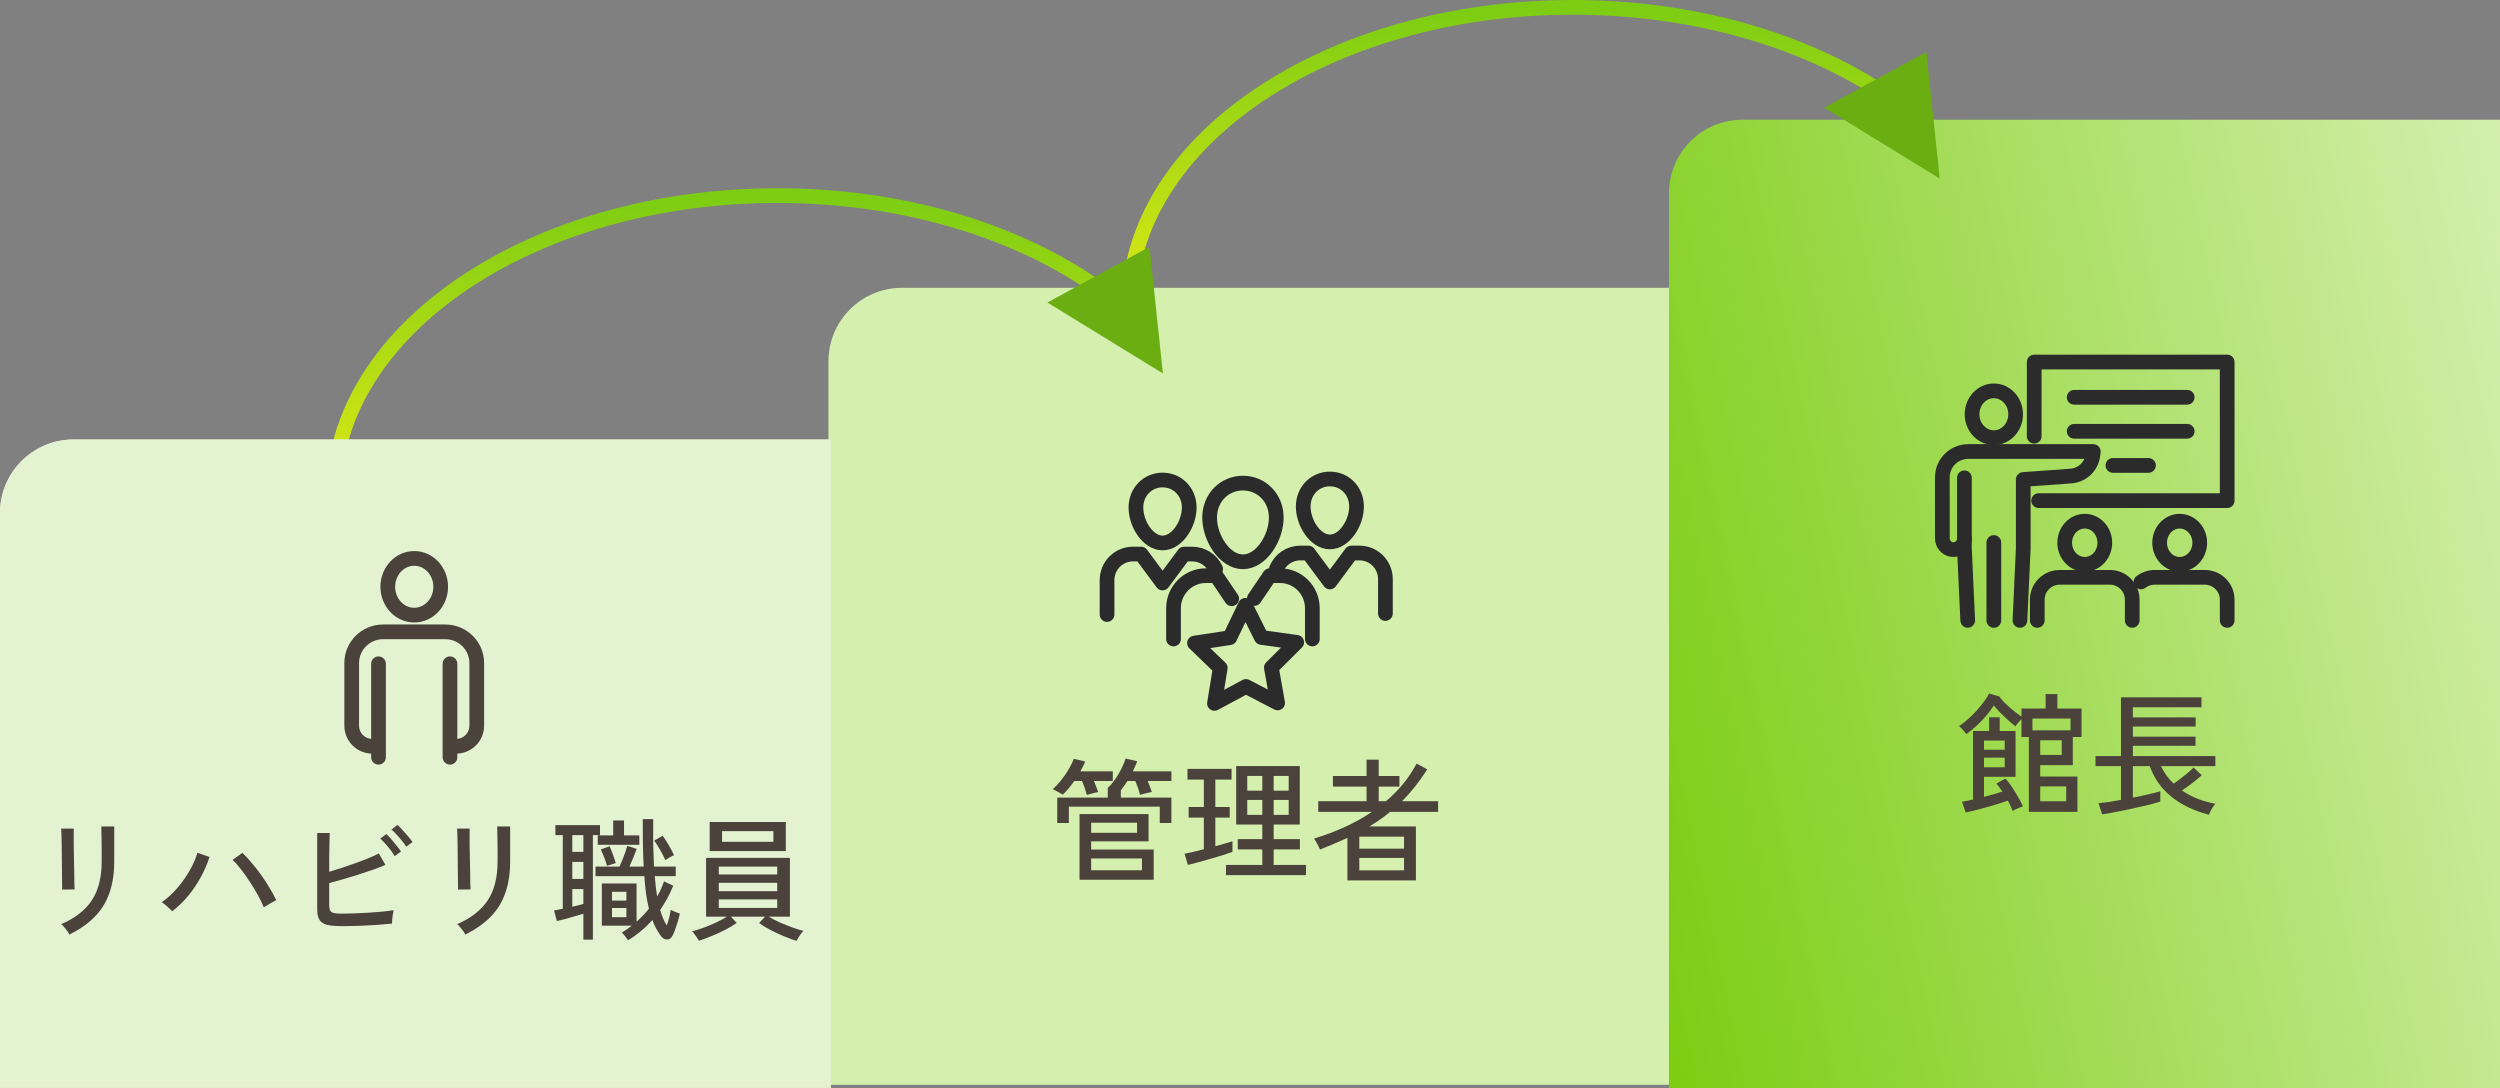 <svg width="340" height="148" viewBox="0 0 340 148" fill="none" xmlns="http://www.w3.org/2000/svg">
<rect x="0" y="0" width="340" height="148" fill="#808080" stroke="none"/>
<path d="M166.092 67.368C166.092 44.853 139.063 26.602 105.72 26.602C72.378 26.602 45.349 44.853 45.349 67.368" stroke="url(#paint0_linear_1987_63391)" stroke-width="2" stroke-miterlimit="10"/>
<path d="M112.669 49.141C112.669 43.618 117.146 39.141 122.669 39.141H227.332V147.535H112.669V49.141Z" fill="#D4EFAE"/>
<path d="M274.261 41.766C274.261 19.252 247.232 1 213.889 1C180.547 1 153.518 19.252 153.518 41.766" stroke="url(#paint1_linear_1987_63391)" stroke-width="2" stroke-miterlimit="10"/>
<path d="M177.238 68.899C177.238 71.08 178.86 73.701 180.863 73.701C182.866 73.701 184.488 71.08 184.488 68.899C184.488 66.718 182.866 65.141 180.863 65.141C178.86 65.141 177.238 66.718 177.238 68.899Z" stroke="#2B2B2B" stroke-width="2" stroke-linecap="round" stroke-linejoin="round"/>
<path d="M173.585 77.379C174.119 76.104 175.372 75.211 176.831 75.211H177.94L180.863 79.148L183.786 75.211H184.895C186.839 75.211 188.416 76.798 188.416 78.754V83.436" stroke="#2B2B2B" stroke-width="2" stroke-linecap="round" stroke-linejoin="round"/>
<path d="M154.486 69.04C154.486 71.221 156.109 73.842 158.111 73.842C160.114 73.842 161.736 71.221 161.736 69.04C161.736 66.859 160.114 65.281 158.111 65.281C156.109 65.281 154.486 66.859 154.486 69.04Z" stroke="#2B2B2B" stroke-width="2" stroke-linecap="round" stroke-linejoin="round"/>
<path d="M150.558 83.577V78.895C150.558 76.938 152.134 75.352 154.078 75.352H155.188L158.11 79.289L161.033 75.352H162.142C163.547 75.352 164.76 76.18 165.326 77.378" stroke="#2B2B2B" stroke-width="2" stroke-linecap="round" stroke-linejoin="round"/>
<path d="M164.508 70.4C164.508 73.126 166.537 76.405 169.039 76.405C171.542 76.405 173.571 73.128 173.571 70.4C173.571 67.673 171.542 65.703 169.039 65.703C166.537 65.703 164.508 67.675 164.508 70.4Z" stroke="#2B2B2B" stroke-width="2" stroke-linecap="round" stroke-linejoin="round"/>
<path d="M159.598 86.903V82.716C159.598 80.27 161.568 78.289 163.999 78.289H165.384L167.514 81.432" stroke="#2B2B2B" stroke-width="2" stroke-linecap="round" stroke-linejoin="round"/>
<path d="M170.592 81.392L172.693 78.289H174.08C176.511 78.289 178.479 80.27 178.479 82.716V86.903" stroke="#2B2B2B" stroke-width="2" stroke-linecap="round" stroke-linejoin="round"/>
<path d="M173.757 95.599L169.447 93.359L165.168 95.662L165.953 90.843L162.453 87.46L167.252 86.723L169.368 82.328L171.547 86.692L176.353 87.359L172.904 90.793L173.757 95.599Z" stroke="#2B2B2B" stroke-width="2" stroke-linecap="round" stroke-linejoin="round"/>
<path d="M0 69.773C0 64.251 4.477 59.773 10 59.773H113.019V147.942H0V69.773Z" fill="#F9F0E1"/>
<path d="M0 69.773C0 64.251 4.477 59.773 10 59.773H113.019V147.942H0V69.773Z" fill="#E3F2D0"/>
<path d="M52.738 79.801C52.738 81.932 54.349 83.657 56.337 83.657C58.324 83.657 59.935 81.93 59.935 79.801C59.935 77.672 58.324 75.945 56.337 75.945C54.349 75.945 52.738 77.672 52.738 79.801Z" stroke="#4A423B" stroke-width="2" stroke-linecap="round" stroke-linejoin="round"/>
<path d="M51.253 101.495H50.651C49.094 101.495 47.831 100.242 47.831 98.698V90.175C47.831 87.83 49.747 85.93 52.111 85.93H60.559C62.923 85.93 64.839 87.83 64.839 90.175V98.698C64.839 100.242 63.576 101.495 62.02 101.495H61.235" stroke="#4A423B" stroke-width="2" stroke-linecap="round" stroke-linejoin="round"/>
<path d="M51.477 90.273V102.985" stroke="#4A423B" stroke-width="2" stroke-linecap="round" stroke-linejoin="round"/>
<path d="M61.195 90.273V102.985" stroke="#4A423B" stroke-width="2" stroke-linecap="round" stroke-linejoin="round"/>
<path d="M226.98 26.281C226.98 20.758 231.458 16.281 236.98 16.281H340V147.999H226.98V26.281Z" fill="url(#paint2_linear_1987_63391)"/>
<path d="M280.8 73.815C280.8 75.435 282.02 76.747 283.527 76.747C285.034 76.747 286.255 75.433 286.255 73.815C286.255 72.197 285.034 70.883 283.527 70.883C282.02 70.883 280.8 72.195 280.8 73.815Z" stroke="#2B2B2B" stroke-width="2" stroke-linecap="round" stroke-linejoin="round"/>
<path d="M289.982 84.374V81.551C289.982 79.874 288.617 78.516 286.931 78.516H280.12C278.435 78.516 277.069 79.874 277.069 81.551V84.374" stroke="#2B2B2B" stroke-width="2" stroke-linecap="round" stroke-linejoin="round"/>
<path d="M293.711 73.815C293.711 75.435 294.931 76.747 296.438 76.747C297.945 76.747 299.166 75.433 299.166 73.815C299.166 72.197 297.945 70.883 296.438 70.883C294.931 70.883 293.711 72.195 293.711 73.815Z" stroke="#2B2B2B" stroke-width="2" stroke-linecap="round" stroke-linejoin="round"/>
<path d="M302.896 84.374V81.551C302.896 79.874 301.53 78.516 299.845 78.516H293.034C292.335 78.516 291.692 78.75 291.178 79.142" stroke="#2B2B2B" stroke-width="2" stroke-linecap="round" stroke-linejoin="round"/>
<path d="M282.087 54.031H297.458" stroke="#2B2B2B" stroke-width="2" stroke-linecap="round" stroke-linejoin="round"/>
<path d="M282.087 58.656H297.458" stroke="#2B2B2B" stroke-width="2" stroke-linecap="round" stroke-linejoin="round"/>
<path d="M287.354 63.297H292.194" stroke="#2B2B2B" stroke-width="2" stroke-linecap="round" stroke-linejoin="round"/>
<path d="M277.253 68.088H302.896V49.234H276.652V59.323" stroke="#2B2B2B" stroke-width="2" stroke-linecap="round" stroke-linejoin="round"/>
<path d="M268.199 56.34C268.199 58.099 269.526 59.524 271.162 59.524C272.798 59.524 274.125 58.099 274.125 56.34C274.125 54.581 272.798 53.156 271.162 53.156C269.526 53.156 268.199 54.581 268.199 56.34Z" stroke="#2B2B2B" stroke-width="2" stroke-linecap="round" stroke-linejoin="round"/>
<path d="M267.159 64.984V74.639L267.61 84.369" stroke="#2B2B2B" stroke-width="2" stroke-linecap="round" stroke-linejoin="round"/>
<path d="M274.712 84.373L275.161 74.644V65.209L281.634 64.744C283.17 64.635 284.416 63.466 284.619 61.947L284.691 61.406H267.685C265.739 61.406 264.159 62.976 264.159 64.914V73.205C264.159 73.954 264.695 74.63 265.44 74.733C266.367 74.862 267.159 74.152 267.159 73.256" stroke="#2B2B2B" stroke-width="2" stroke-linecap="round" stroke-linejoin="round"/>
<path d="M271.161 73.781V84.379" stroke="#2B2B2B" stroke-width="2" stroke-linecap="round" stroke-linejoin="round"/>
<path d="M263.807 24.287L248.096 14.643L261.978 7.068L263.807 24.287Z" fill="#6AAE12"/>
<path d="M158.157 50.787L142.446 41.142L156.327 33.568L158.157 50.787Z" fill="#6AAE12"/>
<path d="M108.323 127.958C107.821 127.801 107.246 127.591 106.6 127.326C105.966 127.061 105.35 126.772 104.752 126.458C104.153 126.145 103.651 125.838 103.244 125.537L104.034 124.67H99.403L100.193 125.519C99.786 125.808 99.284 126.109 98.686 126.422C98.087 126.735 97.465 127.024 96.819 127.289C96.185 127.554 95.599 127.771 95.06 127.94C95.012 127.843 94.929 127.711 94.809 127.542C94.701 127.374 94.582 127.205 94.45 127.037C94.33 126.868 94.223 126.741 94.127 126.657C94.546 126.561 95.048 126.404 95.635 126.187C96.221 125.971 96.801 125.73 97.375 125.465C97.962 125.188 98.452 124.923 98.847 124.67H96.029V116.667H107.426V124.67H104.554C104.961 124.923 105.458 125.182 106.044 125.447C106.63 125.7 107.216 125.935 107.803 126.151C108.389 126.356 108.88 126.507 109.274 126.603C109.179 126.675 109.065 126.802 108.933 126.982C108.814 127.163 108.694 127.344 108.574 127.524C108.467 127.717 108.383 127.862 108.323 127.958ZM96.514 115.745V111.789H106.869V115.745H96.514ZM98.201 114.481H105.182V113.036H98.201V114.481ZM97.752 123.478H105.703V122.321H97.752V123.478ZM97.752 121.201H105.703V120.063H97.752V121.201ZM97.752 118.925H105.703V117.859H97.752V118.925Z" fill="#4A423B"/>
<path d="M85.405 127.882C85.333 127.75 85.201 127.563 85.01 127.322C84.831 127.093 84.681 126.931 84.561 126.834C84.801 126.69 85.034 126.539 85.261 126.383C85.489 126.226 85.71 126.064 85.925 125.895H81.851V120.15H86.572V125.353C86.883 125.076 87.176 124.793 87.451 124.504C87.738 124.203 88.007 123.896 88.258 123.583C88.103 122.956 87.971 122.282 87.864 121.559C87.768 120.825 87.69 120.024 87.63 119.156H80.99V117.856H84.256C84.376 117.603 84.508 117.296 84.651 116.934C84.795 116.573 84.926 116.224 85.046 115.887C85.166 115.537 85.255 115.254 85.315 115.037L86.589 115.453C86.482 115.754 86.332 116.139 86.141 116.609C85.949 117.067 85.77 117.482 85.602 117.856H87.541C87.493 116.928 87.457 115.935 87.433 114.875C87.421 113.803 87.415 112.647 87.415 111.406H88.833C88.821 112.538 88.821 113.646 88.833 114.73C88.857 115.814 88.893 116.856 88.941 117.856H91.902V119.156H89.048C89.12 120.144 89.228 121.065 89.371 121.92C89.575 121.583 89.748 121.246 89.892 120.909C90.047 120.56 90.185 120.21 90.305 119.861L91.561 120.457C91.094 121.613 90.502 122.709 89.784 123.745C90.023 124.612 90.323 125.317 90.681 125.859C90.801 125.534 90.909 125.184 91.004 124.811C91.1 124.426 91.172 124.064 91.22 123.727C91.316 123.787 91.447 123.854 91.615 123.926C91.782 123.998 91.95 124.064 92.117 124.125C92.285 124.173 92.398 124.209 92.458 124.233C92.398 124.534 92.315 124.871 92.207 125.245C92.099 125.606 91.98 125.967 91.848 126.329C91.728 126.678 91.603 126.979 91.471 127.232C91.28 127.605 91.022 127.786 90.699 127.774C90.376 127.774 90.089 127.593 89.838 127.232C89.623 126.919 89.419 126.593 89.228 126.256C89.036 125.907 88.869 125.528 88.725 125.118C88.235 125.672 87.708 126.178 87.146 126.636C86.595 127.105 86.015 127.521 85.405 127.882ZM79.339 127.792V124.269C79.004 124.365 78.615 124.48 78.172 124.612C77.73 124.745 77.293 124.871 76.862 124.992C76.431 125.1 76.054 125.19 75.731 125.263L75.355 123.817C75.51 123.793 75.689 123.763 75.893 123.727C76.096 123.679 76.312 123.631 76.539 123.583V113.574H75.534V112.219H81.6V113.574H80.631V127.792H79.339ZM81.295 114.893V113.61H83.395V111.587H84.867V113.61H86.948V114.893H81.295ZM90.484 116.97C90.305 116.561 90.077 116.115 89.802 115.634C89.527 115.14 89.252 114.7 88.976 114.315L90.125 113.664C90.4 114.038 90.675 114.465 90.951 114.947C91.226 115.417 91.465 115.868 91.668 116.302C91.537 116.35 91.34 116.453 91.076 116.609C90.813 116.754 90.616 116.874 90.484 116.97ZM77.831 119.536H79.339V117.223H77.831V119.536ZM77.831 115.85H79.339V113.574H77.831V115.85ZM77.831 123.312C78.106 123.251 78.37 123.191 78.621 123.131C78.872 123.059 79.111 122.992 79.339 122.932V120.909H77.831V123.312ZM82.551 117.747C82.48 117.47 82.36 117.109 82.192 116.663C82.025 116.218 81.863 115.838 81.708 115.525L82.91 115.092C83.054 115.417 83.203 115.796 83.359 116.23C83.526 116.651 83.652 117.037 83.736 117.386L82.551 117.747ZM83.233 124.739H85.19V123.492H83.233V124.739ZM83.233 122.481H85.19V121.288H83.233V122.481Z" fill="#4A423B"/>
<path d="M63.276 127.104C63.228 126.983 63.138 126.827 63.007 126.634C62.875 126.454 62.731 126.273 62.576 126.092C62.432 125.912 62.301 125.773 62.181 125.677C64.036 124.882 65.412 123.816 66.309 122.479C67.218 121.13 67.673 119.348 67.673 117.132V116.463C67.673 116.283 67.673 115.994 67.673 115.596C67.673 115.199 67.667 114.771 67.655 114.313C67.655 113.856 67.649 113.452 67.637 113.103C67.637 112.742 67.631 112.507 67.619 112.398H69.378V117.132C69.378 118.782 69.156 120.227 68.714 121.467C68.283 122.696 67.619 123.768 66.722 124.683C65.824 125.598 64.676 126.405 63.276 127.104ZM62.289 120.98C62.301 120.907 62.301 120.667 62.289 120.257C62.289 119.848 62.283 119.342 62.271 118.74C62.271 118.137 62.265 117.505 62.253 116.843C62.253 116.168 62.247 115.53 62.235 114.928C62.223 114.325 62.211 113.82 62.199 113.41C62.187 113.001 62.175 112.76 62.163 112.687H63.868C63.868 112.772 63.868 113.019 63.868 113.428C63.868 113.838 63.868 114.337 63.868 114.928C63.88 115.506 63.892 116.126 63.904 116.788C63.916 117.439 63.928 118.065 63.94 118.667C63.952 119.257 63.958 119.763 63.958 120.185C63.97 120.594 63.982 120.853 63.994 120.962L62.289 120.98Z" fill="#4A423B"/>
<path d="M46.584 125.954C45.723 125.954 45.041 125.899 44.539 125.791C44.036 125.671 43.677 125.448 43.462 125.123C43.246 124.785 43.139 124.298 43.139 123.659V113.29H44.844C44.832 113.627 44.82 114.09 44.808 114.681C44.796 115.271 44.784 115.909 44.772 116.596C44.772 117.282 44.772 117.938 44.772 118.565C45.31 118.408 45.885 118.227 46.495 118.023C47.117 117.818 47.733 117.607 48.343 117.39C48.965 117.162 49.552 116.939 50.102 116.722C50.653 116.493 51.125 116.276 51.52 116.072L52.417 117.625C51.939 117.83 51.382 118.047 50.748 118.276C50.114 118.492 49.444 118.715 48.738 118.944C48.044 119.161 47.35 119.372 46.656 119.576C45.974 119.769 45.346 119.944 44.772 120.1V123.081C44.772 123.406 44.814 123.653 44.898 123.822C44.981 123.99 45.143 124.105 45.382 124.165C45.621 124.225 45.974 124.255 46.441 124.255C46.944 124.255 47.512 124.243 48.146 124.219C48.78 124.195 49.426 124.165 50.084 124.129C50.742 124.081 51.37 124.033 51.969 123.984C52.567 123.924 53.087 123.858 53.53 123.786C53.494 123.93 53.458 124.129 53.422 124.382C53.386 124.623 53.357 124.858 53.333 125.086C53.321 125.315 53.315 125.49 53.315 125.61C52.705 125.671 51.999 125.731 51.197 125.791C50.407 125.839 49.606 125.881 48.792 125.917C47.99 125.942 47.255 125.954 46.584 125.954ZM55.253 115.15C55.097 114.897 54.9 114.626 54.661 114.337C54.433 114.048 54.194 113.771 53.943 113.506C53.692 113.229 53.458 113 53.243 112.82L54.051 112.188C54.242 112.344 54.469 112.573 54.733 112.874C55.008 113.163 55.271 113.458 55.522 113.759C55.773 114.06 55.965 114.313 56.097 114.518L55.253 115.15ZM53.674 116.433C53.53 116.18 53.345 115.903 53.117 115.602C52.89 115.301 52.651 115.012 52.399 114.735C52.148 114.458 51.921 114.229 51.717 114.048L52.543 113.434C52.722 113.591 52.944 113.819 53.207 114.121C53.47 114.422 53.721 114.729 53.961 115.042C54.212 115.343 54.404 115.596 54.535 115.801L53.674 116.433Z" fill="#4A423B"/>
<path d="M23.415 123.933C23.271 123.765 23.056 123.554 22.769 123.301C22.482 123.036 22.224 122.837 21.997 122.705C22.775 122.163 23.487 121.512 24.133 120.754C24.791 119.983 25.353 119.182 25.82 118.351C26.298 117.508 26.639 116.719 26.843 115.984L28.494 116.544C28.207 117.448 27.818 118.351 27.327 119.254C26.837 120.158 26.262 121.013 25.605 121.82C24.946 122.614 24.216 123.319 23.415 123.933ZM35.87 123.391C35.679 122.898 35.416 122.35 35.081 121.747C34.758 121.145 34.393 120.543 33.986 119.941C33.591 119.327 33.19 118.76 32.783 118.243C32.377 117.713 31.994 117.279 31.635 116.942L32.963 115.984C33.358 116.358 33.77 116.803 34.201 117.321C34.644 117.827 35.075 118.375 35.493 118.965C35.912 119.555 36.301 120.152 36.66 120.754C37.019 121.344 37.324 121.904 37.575 122.434C37.384 122.518 37.109 122.663 36.75 122.867C36.403 123.06 36.11 123.235 35.87 123.391Z" fill="#4A423B"/>
<path d="M9.434 127.104C9.386 126.983 9.296 126.827 9.165 126.634C9.033 126.454 8.89 126.273 8.734 126.092C8.591 125.912 8.459 125.773 8.339 125.677C10.194 124.882 11.57 123.816 12.467 122.479C13.376 121.13 13.831 119.348 13.831 117.132V116.463C13.831 116.283 13.831 115.994 13.831 115.596C13.831 115.199 13.825 114.771 13.813 114.313C13.813 113.856 13.807 113.452 13.795 113.103C13.795 112.742 13.789 112.507 13.777 112.398H15.536V117.132C15.536 118.782 15.315 120.227 14.872 121.467C14.441 122.696 13.777 123.768 12.88 124.683C11.982 125.598 10.834 126.405 9.434 127.104ZM8.447 120.98C8.459 120.907 8.459 120.667 8.447 120.257C8.447 119.848 8.441 119.342 8.429 118.74C8.429 118.137 8.423 117.505 8.411 116.843C8.411 116.168 8.405 115.53 8.393 114.928C8.381 114.325 8.369 113.82 8.357 113.41C8.345 113.001 8.333 112.76 8.321 112.687H10.026C10.026 112.772 10.026 113.019 10.026 113.428C10.026 113.838 10.026 114.337 10.026 114.928C10.038 115.506 10.05 116.126 10.062 116.788C10.074 117.439 10.086 118.065 10.098 118.667C10.11 119.257 10.116 119.763 10.116 120.185C10.128 120.594 10.14 120.853 10.152 120.962L8.447 120.98Z" fill="#4A423B"/>
<path d="M183.25 119.734V113.953C182.663 114.218 182.059 114.483 181.437 114.748C180.815 115.013 180.175 115.278 179.517 115.543C179.481 115.423 179.409 115.266 179.301 115.073C179.206 114.869 179.098 114.67 178.978 114.477C178.871 114.272 178.781 114.128 178.709 114.044C180.181 113.598 181.575 113.074 182.891 112.472C184.219 111.87 185.445 111.183 186.57 110.412H179.283V108.967H185.852V106.98H181.275V105.535H185.852V103.312H187.503V105.535H190.321V106.98H187.503V108.967H188.49C190.237 107.498 191.625 105.794 192.654 103.854L194.108 104.631C193.569 105.474 193.013 106.257 192.439 106.98C191.864 107.702 191.278 108.365 190.68 108.967H195.579V110.412H189.065C188.191 111.135 187.246 111.797 186.229 112.4H192.564V119.734H183.25ZM184.865 118.361H190.949V116.681H184.865V118.361ZM184.865 115.417H190.949V113.791H184.865V115.417Z" fill="#4A423B"/>
<path d="M166.738 119.019V117.628H171.673V115.515H168.335V114.124H171.673V112.136H168.12V104.188H176.77V112.136H173.217V114.124H176.788V115.515H173.217V117.628H177.614V119.019H166.738ZM161.551 117.628L161.103 116.111C161.426 116.051 161.814 115.966 162.269 115.858C162.736 115.738 163.22 115.617 163.723 115.497V111.197H161.659V109.752H163.723V106.03H161.497V104.567H167.492V106.03H165.284V109.752H167.24V111.197H165.284V115.081C165.751 114.961 166.188 114.84 166.594 114.72C167.001 114.599 167.342 114.497 167.617 114.413V115.858C167.282 115.978 166.852 116.123 166.325 116.292C165.811 116.448 165.26 116.611 164.674 116.779C164.088 116.948 163.519 117.111 162.969 117.267C162.419 117.412 161.946 117.532 161.551 117.628ZM169.627 110.818H171.673V108.794H169.627V110.818ZM173.217 110.818H175.263V108.794H173.217V110.818ZM169.627 107.53H171.673V105.524H169.627V107.53ZM173.217 107.53H175.263V105.524H173.217V107.53Z" fill="#4A423B"/>
<path d="M146.817 119.64V110.716H156.203V114.419H148.396V115.539H156.903V119.64H146.817ZM143.783 111.926V108.475H150.657V107.157C151.016 106.819 151.351 106.428 151.662 105.982C151.985 105.525 152.266 105.049 152.506 104.555C152.757 104.061 152.948 103.598 153.08 103.164L154.659 103.525C154.588 103.742 154.498 103.965 154.39 104.194C154.295 104.423 154.187 104.657 154.067 104.898H159.308V106.217H156.077C156.197 106.47 156.305 106.735 156.4 107.012C156.508 107.289 156.592 107.524 156.652 107.717C156.52 107.729 156.346 107.765 156.131 107.825C155.916 107.873 155.7 107.921 155.485 107.97C155.282 108.018 155.132 108.06 155.036 108.096C154.976 107.819 154.887 107.506 154.767 107.157C154.647 106.807 154.528 106.494 154.408 106.217H153.331C153.032 106.687 152.733 107.108 152.434 107.482V108.475H159.308V111.926H157.728V109.704H145.363V111.926H143.783ZM147.804 108.114C147.744 107.861 147.654 107.56 147.534 107.211C147.415 106.849 147.289 106.518 147.157 106.217H146.099C145.847 106.578 145.584 106.922 145.309 107.247C145.046 107.56 144.788 107.837 144.537 108.078C144.465 108.018 144.334 107.939 144.142 107.843C143.963 107.735 143.777 107.632 143.586 107.536C143.395 107.428 143.251 107.361 143.155 107.337C143.55 107 143.933 106.597 144.304 106.127C144.687 105.645 145.028 105.151 145.327 104.645C145.638 104.128 145.871 103.646 146.027 103.2L147.588 103.562C147.504 103.778 147.403 104.001 147.283 104.23C147.175 104.447 147.056 104.67 146.924 104.898H151.339V106.217H148.773C148.88 106.47 148.988 106.735 149.096 107.012C149.203 107.277 149.287 107.512 149.347 107.717C149.239 107.729 149.078 107.765 148.862 107.825C148.659 107.873 148.456 107.927 148.252 107.988C148.049 108.036 147.899 108.078 147.804 108.114ZM148.396 118.357H155.306V116.749H148.396V118.357ZM148.396 113.263H154.641V111.89H148.396V113.263Z" fill="#4A423B"/>
<path d="M300.406 110.806C299.162 110.481 298.007 110.029 296.942 109.451C295.889 108.873 294.968 108.15 294.178 107.283C293.401 106.404 292.796 105.374 292.366 104.194H290.068V108.476C290.822 108.331 291.534 108.18 292.204 108.024C292.886 107.867 293.418 107.729 293.801 107.608V109.018C293.49 109.114 293.071 109.234 292.545 109.379C292.031 109.511 291.462 109.644 290.84 109.776C290.218 109.921 289.59 110.059 288.956 110.192C288.333 110.324 287.753 110.439 287.215 110.535C286.676 110.631 286.234 110.704 285.887 110.752L285.402 109.234C285.725 109.21 286.156 109.162 286.694 109.09C287.245 109.005 287.831 108.903 288.453 108.783V104.194H284.989V102.821H288.453V94.836H299.401V96.191H290.068V97.564H298.611V98.81H290.068V100.183H298.593V101.43H290.068V102.821H301.285V104.194H293.891C294.106 104.652 294.358 105.079 294.645 105.477C294.944 105.874 295.267 106.241 295.614 106.579C295.889 106.398 296.194 106.175 296.529 105.91C296.876 105.645 297.211 105.38 297.534 105.115C297.857 104.838 298.121 104.591 298.324 104.375L299.437 105.422C299.221 105.627 298.958 105.856 298.647 106.109C298.336 106.35 298.013 106.597 297.678 106.85C297.355 107.091 297.044 107.307 296.745 107.5C297.403 107.958 298.115 108.337 298.88 108.638C299.658 108.939 300.46 109.162 301.285 109.307C301.202 109.403 301.094 109.547 300.962 109.74C300.843 109.933 300.729 110.126 300.621 110.318C300.526 110.523 300.454 110.686 300.406 110.806Z" fill="#4A423B"/>
<path d="M275.926 110.417V100.228H274.921V97.789C274.777 97.933 274.622 98.108 274.454 98.313C274.287 98.505 274.173 98.662 274.113 98.782C273.826 98.566 273.491 98.289 273.108 97.951C272.725 97.602 272.354 97.247 271.995 96.886C271.648 96.524 271.373 96.211 271.17 95.946C270.871 96.404 270.512 96.88 270.093 97.373C269.674 97.855 269.231 98.313 268.765 98.746C268.298 99.168 267.843 99.535 267.401 99.848C267.353 99.74 267.263 99.614 267.132 99.469C267.012 99.325 266.886 99.186 266.755 99.053C266.623 98.909 266.515 98.807 266.432 98.746C266.803 98.505 267.185 98.21 267.58 97.861C267.987 97.5 268.382 97.115 268.765 96.705C269.148 96.284 269.489 95.868 269.788 95.459C270.099 95.049 270.344 94.67 270.524 94.32L271.906 94.718C272.061 94.959 272.312 95.254 272.659 95.603C273.006 95.94 273.383 96.277 273.79 96.615C274.209 96.952 274.586 97.235 274.921 97.464V96.362H278.205V94.393H279.802V96.362H283.087V100.228H281.902V104.058H277.469V105.611H282.53V110.417H275.926ZM267.329 110.489L266.844 109.044C267.012 109.008 267.227 108.966 267.491 108.917C267.754 108.857 268.035 108.797 268.334 108.737V99.415H270.524V97.554H271.959V99.415H274.113V105.648H269.824V108.375C270.278 108.255 270.721 108.135 271.152 108.014C271.582 107.894 271.971 107.773 272.318 107.653C272.031 107.207 271.762 106.846 271.511 106.569L272.731 105.882C272.946 106.099 273.174 106.382 273.413 106.731C273.652 107.069 273.886 107.424 274.113 107.797C274.34 108.171 274.544 108.526 274.723 108.863C274.903 109.188 275.034 109.459 275.118 109.676C275.01 109.7 274.861 109.748 274.669 109.821C274.478 109.905 274.293 109.989 274.113 110.074C273.934 110.158 273.808 110.23 273.736 110.29C273.664 110.098 273.569 109.881 273.449 109.64C273.341 109.399 273.216 109.146 273.072 108.881C272.677 109.026 272.211 109.182 271.672 109.351C271.146 109.508 270.601 109.664 270.039 109.821C269.477 109.977 268.956 110.116 268.478 110.236C267.999 110.357 267.616 110.441 267.329 110.489ZM276.41 99.325H281.597V97.717H276.41V99.325ZM277.469 108.972H281.005V106.948H277.469V108.972ZM277.469 102.667H280.395V100.679H277.469V102.667ZM269.824 104.347H272.641V103.046H269.824V104.347ZM269.824 101.962H272.641V100.716H269.824V101.962Z" fill="#4A423B"/>
<defs>
<linearGradient id="paint0_linear_1987_63391" x1="105.72" y1="26.602" x2="105.72" y2="67.368" gradientUnits="userSpaceOnUse">
<stop stop-color="#7CCD13"/>
<stop offset="1" stop-color="#DFE915"/>
</linearGradient>
<linearGradient id="paint1_linear_1987_63391" x1="213.889" y1="1" x2="213.889" y2="41.766" gradientUnits="userSpaceOnUse">
<stop stop-color="#7CCD13"/>
<stop offset="1" stop-color="#DFE915"/>
</linearGradient>
<linearGradient id="paint2_linear_1987_63391" x1="340" y1="16.281" x2="205.437" y2="44.213" gradientUnits="userSpaceOnUse">
<stop stop-color="#D4EFAE"/>
<stop offset="1" stop-color="#7CCD13"/>
</linearGradient>
</defs>
</svg>
